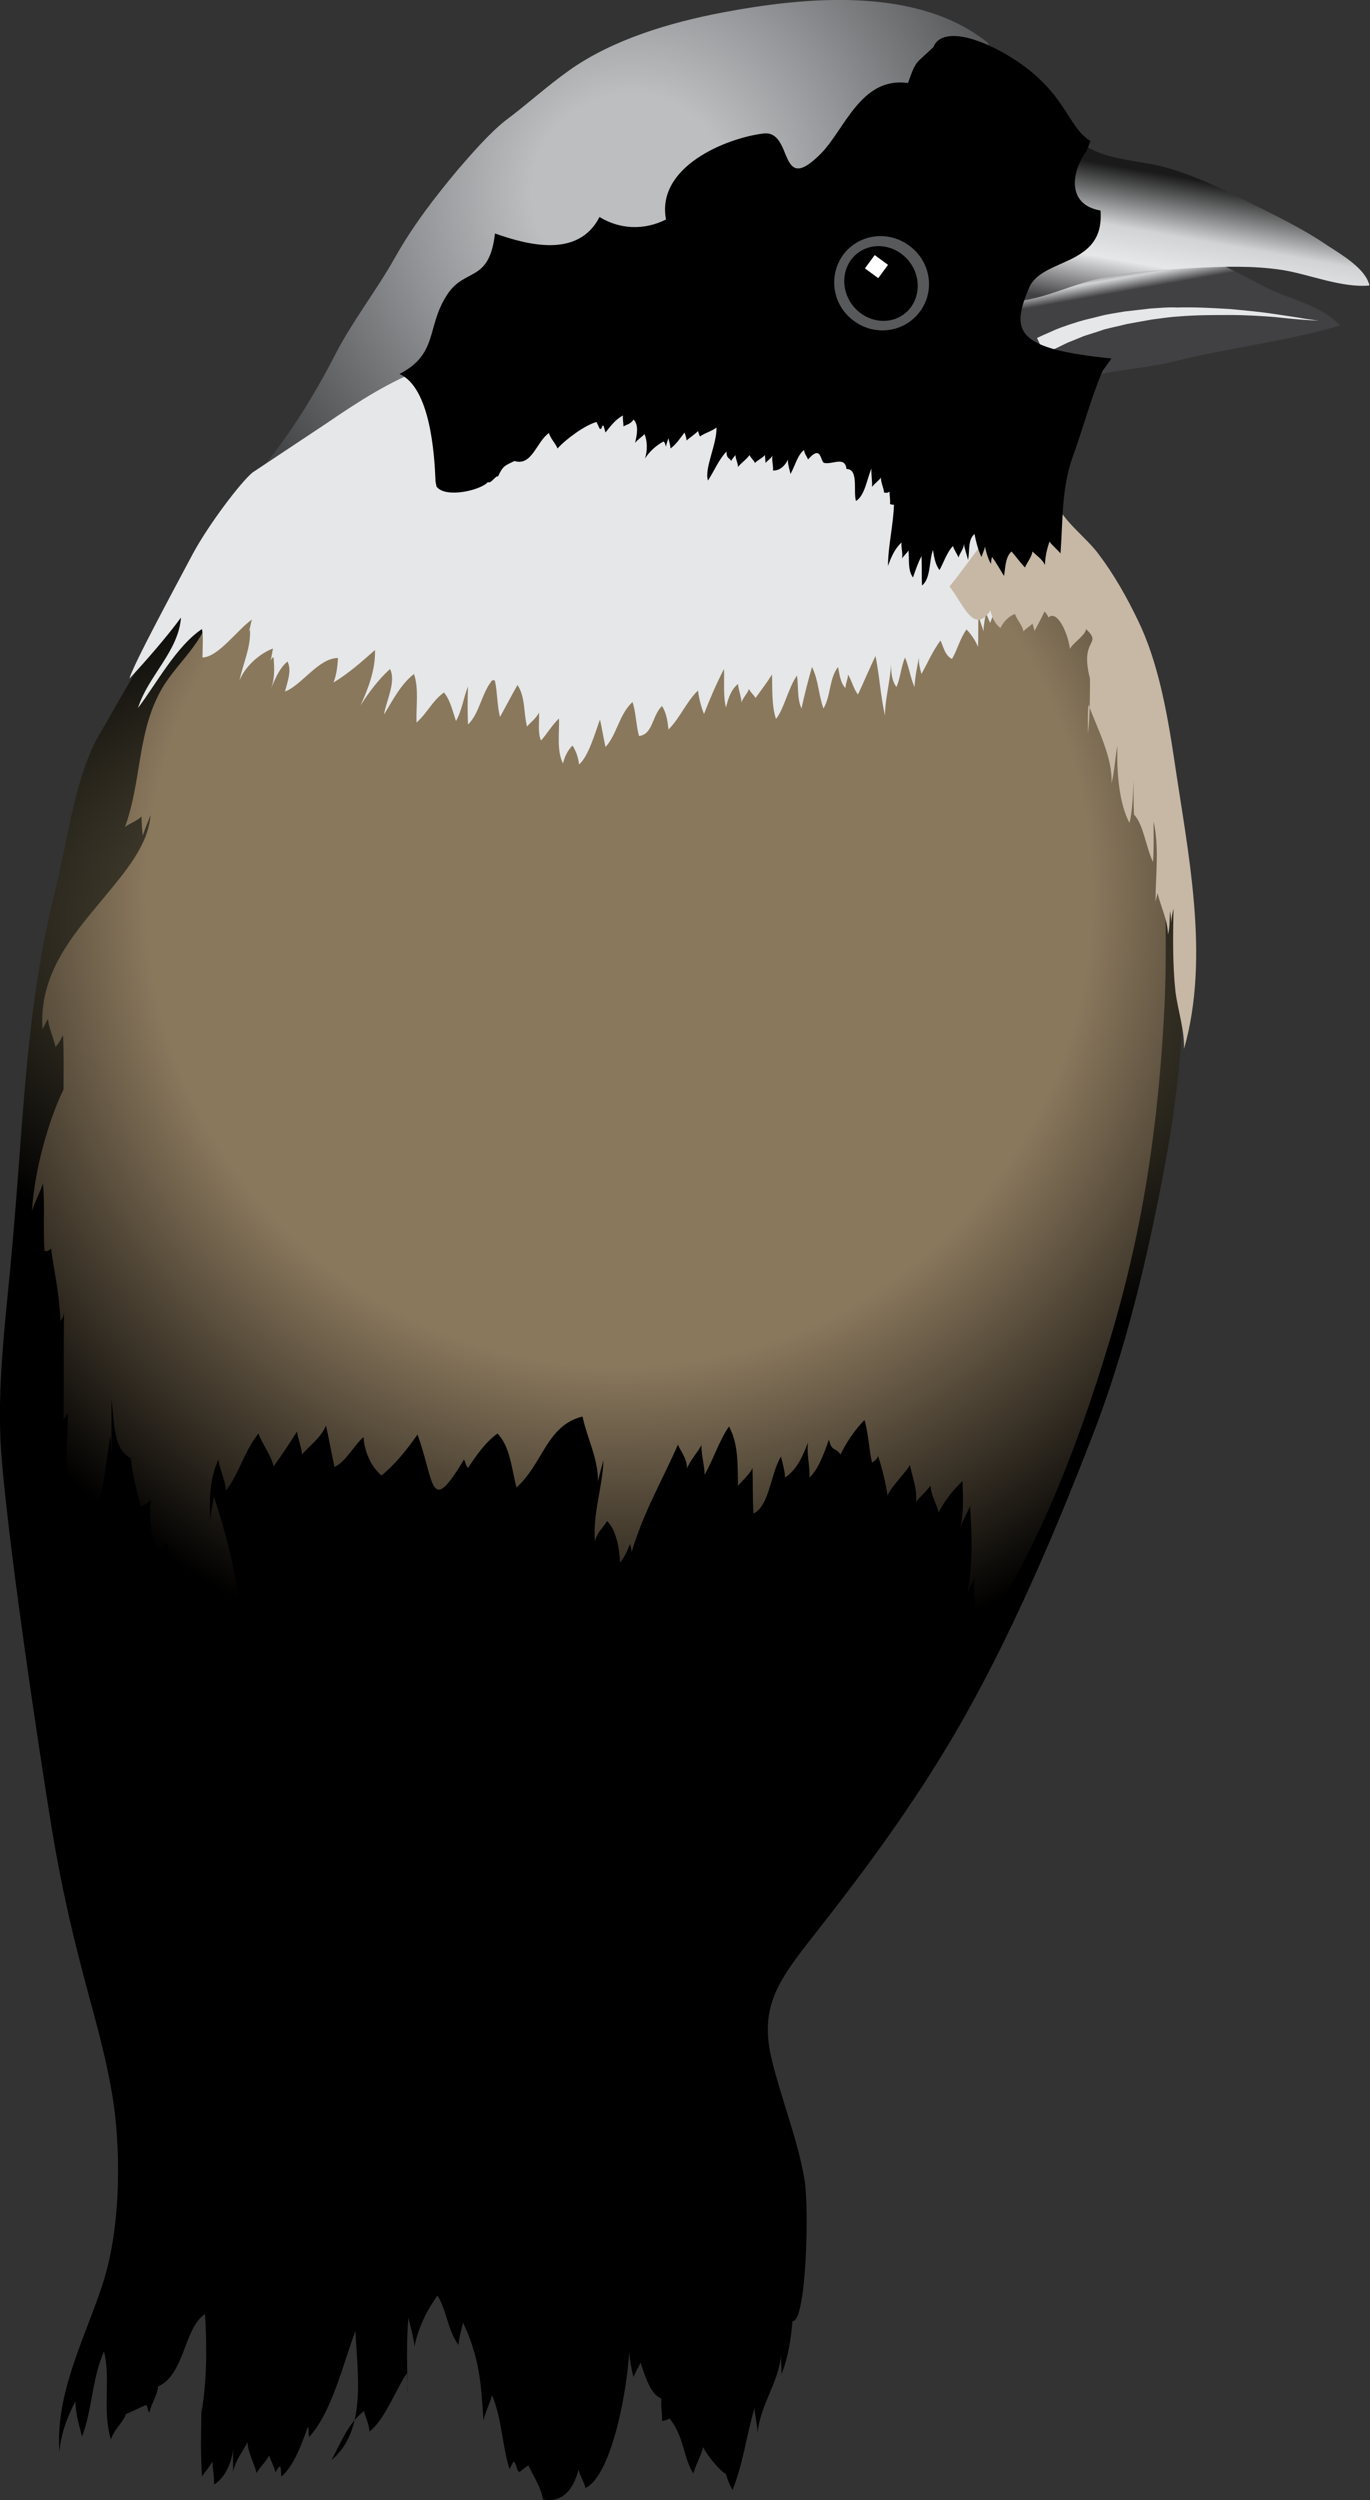 
        <svg xmlns:rdf="http://www.w3.org/1999/02/22-rdf-syntax-ns#" xmlns="http://www.w3.org/2000/svg" xmlns:cc="http://creativecommons.org/ns#" xmlns:xlink="http://www.w3.org/1999/xlink" xmlns:dc="http://purl.org/dc/elements/1.1/" x="0px" y="0px" width="274" height="500" viewBox="0 0 274 500" xml:space="preserve">
            <rect x="0" y="0" width="274" height="500" fill="#333333" stroke="none"/>
            <title>Po'ouli (melamprosops phaesoma)</title>
            <desc xmlns:ian_image_library="https://ian.umces.edu/media-library/">
                <ian_image_library:title>Po'ouli (melamprosops phaesoma)</ian_image_library:title>
                <ian_image_library:descr>Adult Hawaiian black-faced honeycreeper standing </ian_image_library:descr>
                <ian_image_library:scene>
                    <ian_image_library:contains>honeycreeper, bird, hawaii, melamprosops</ian_image_library:contains>
                    <ian_image_library:when>2015-01-01</ian_image_library:when>
                </ian_image_library:scene>
            </desc>
            
<g>
		<radialGradient id="ian_symbols_3a363783f498df54d93bfb86744beecd" cx="123.791" cy="191.637" r="292.585" gradientTransform="matrix(-9.346712e-02 0.996 -1.991 -0.187 516.958 104.212)" gradientUnits="userSpaceOnUse">
		<stop  offset="0" style="stop-color:#958967"/>
		<stop  offset="0.281" style="stop-color:#000000"/>
	</radialGradient>
	<path fill="url(#ian_symbols_3a363783f498df54d93bfb86744beecd)" d="M32.6,126.6c-4,4.4-9.1,14.2-12.5,19.9c-5,8.3-6.5,21.2-8.9,30.9c-6.1,24.5-6.3,44.4-8.7,71.3
		c-1.1,13-3,26.4-2.4,39.5C1,304.8,7.7,349.5,10.4,366c4.6,27.5,9.9,38.6,12.3,54.6c1.1,7.3,2,23.7-2.3,36.6
		c-3.5,10.6-9.4,21.6-8.5,33.2c0.2-3.5,1.6-7.1,3.2-10.2c-0.1,2.3,0.9,5.4,1.3,7.1c2.1-5.5,2-11.7,4.4-17c1.4,5.4-0.4,12,1.4,17.6
		c0.5-1.9,2.4-3.4,3-5.1c0.8-0.3,2.6-1.2,4-1.8c0.5,0.4,0.2,1.1,0.7,1.5c0.3-1.7,1.6-3.4,1.7-5.2c5.4-2.4,5.1-11.6,9.4-14.5
		c0.4,6.5,0.4,13.3-0.7,19.7c0-1.2,0-2.4,0-3.6c0,6.3-0.3,10.2,0.1,16.4c0.4-0.7,1.5-1.9,2.1-3c0,1.4,0.4,3.1,0.3,4.6
		c2.3-1.4,3.6-4.5,3.9-7.5c-0.2,1.7,0,3.4-0.1,5c0.6-2.6,1.8-3.8,2.9-6c0,2,1.6,4.8,1.8,6.2c0.6-1.1,1.9-2.2,2.5-3.5
		c0.2,0.5,1.2,2.7,1.3,3.4c0.2-0.5,0.5-0.9,0.9-1.3c0.3,0.7,0.1,1.3,0.3,2.1c2.5-2.2,4-6.4,5.3-10c0.2,0.6,0.1,1.4,0.2,2.1
		c4.6-4.9,6.8-14.7,9.3-21.2c0.3,8.2,2.4,19.8-4.8,25.8c1.9-3.5,3.3-7.3,6.5-9.8c0.3,1.2,1,2.6,1.1,4.1c3.1-2.4,5.3-8.5,7.5-11.7
		c0,1.7,0.2,2.6,0.1,4.3c0-5.1-0.3-10.3,0.2-15.4c0.1,0.7,1.1,4.2,1.2,5.8c0.7-3.7,2.5-7.3,4.6-10.2c1.9,3.1,2,6.9,4.2,9.9
		c0.1-1.6,0.7-3.4,0.9-4.5c3.3,7,3.6,12,4.1,19.6c0.3-1.6,1.3-3.4,1.7-5.1c2,4.8,2,10,3.5,14.8c0.3-0.5,0.5-1,0.8-1.5
		c0.7,0.4,0.5,1.8,1.2,2.1c0.6-0.4,1.1-1,1.8-1.3c1,2.2,2.5,4.3,2.9,6.8c3.9,0.7,6.1-2,7.1-6c0.2,1,1.2,2.7,1.4,3.7
		c6-2.9,9.4-25,8.8-32.2c-0.3,3.3-0.1,6.7,0.8,10c0.4-1,1-1.9,1.4-2.9c1,3,2.1,6.5,4.2,7.2c-0.2,1.5,0.2,3.1,0.1,4.5
		c0.5-0.1,1-0.2,1.5-0.5c2.9,3.4,2.8,8.1,4.8,11c0.2-1.3,1.6-3.6,1.9-5.3c1,1.9,3.4,4.8,4.6,5.4c0.3,1.2,0.8,2.3,1.3,3.2
		c2.1-5.1,2.8-11,4.4-16.4c0.1,1.7,0.6,3.4,0.6,5.1c0.5-5.7,4.2-10.1,4.7-15.6c0,1.2,0.1,2.5,0.1,3.7c1.3-3.1,1.9-7,2.2-10.6
		c2.7,0.5,3.4-22.2,2.4-28.3c-1.3-7.8-4.6-16-6.5-23.8c-2.6-10.5,1.1-15.8,8.1-24.7c10.4-13.2,20-26.2,28.6-40.9
		c10.6-18.2,19.6-39.2,27.1-58.6c6.9-17.5,11.4-36.7,14.8-55c6-32,4.9-60.1-6.3-90.3c-2.4-6.5-5.2-15.8-11.1-20
		c-4.7-3.4-10.4-3.1-15.7-4.6c-11.6-3.2-22-5.4-34.1-6.9c-29.2-3.5-58.1-7-87.4-3.6c-12.3,1.4-24.2,5.5-37.2,6.9L32.6,126.6z"/>
	<radialGradient id="ian_symbols_8166bb172359e00431ca1ae31cbf7e2c" cx="123.791" cy="178.791" r="175.229" gradientUnits="userSpaceOnUse">
		<stop  offset="0.539" style="stop-color:#8A785D"/>
		<stop  offset="0.916" style="stop-color:#000000"/>
	</radialGradient>
	<path fill="url(#ian_symbols_8166bb172359e00431ca1ae31cbf7e2c)" d="M42.1,120.3c0.2,7.1-6.4,11.7-9.7,17.4c-5,8.6-4,18.3-7.4,27.7c0.9-0.7,2.4-1.2,3.3-2.1
		c0,0.7,0.2,4.3,0.3,3.7c0.4-1.3,1.2-3.1,1.5-4c-0.4,6-5.2,11.5-8.8,15.9c-5.8,7.1-13.6,15.2-12.8,26.9c0.3-0.4,0.8-1.6,1.1-2
		c0.1,1.6,1.4,4.7,1.5,5.6c0.6-0.7,1.1-1.5,1.5-2.4c0.2,3.5,0.1,7.5,0.1,11.2c0.3-0.4,0.5-0.8,0.5-1.3c-3.5,6.7-6.4,17.6-6.8,25.3
		c0.5-1.7,1.6-3.7,2.2-5.5c0.4,4.5,0,9,0.3,13.5c0.5,0.1,1-0.1,1.3-0.5c0.7,5,1.6,8.6,1.9,14.5c0.4-0.5,0.6-1,0.7-1.7
		c-0.1,7.1,0,14.2-0.1,21.4c0.4-0.4,1-1.4,0.9-1.3c-0.1,5.3-0.8,11.9,0.5,16.8c0.8-0.5,1-0.7,1.8-1c0.3,1.9,2.1,4,2.4,5.8
		c2.6-5.3,2.7-11.3,3.8-17c0.1,1.1,0.1,2.2,0.2,3.3c0-3.5,0-7.1,0-10.6c0.6,4.1,0.2,9.9,3.8,11.7c0.5,3.2,1.1,6.5,2.1,9.6
		c0.8-0.2,1.5-0.6,1.9-1.3c-0.2,3.7-0.1,7.4,1.7,10.7c0.2-0.3,1.2-1.6,1.6-2.2c1,4.7,3,9.1,5,13.5c0.6-0.7,1.4-1.6,1.9-2.4
		c0.9,4.7,1,9.7,3.3,14.1c1-2,2.6-3.6,3.3-5.9c0.1,1,0.1,2.4,0.1,3.4c2.9-8.7-1.5-23.1-4.2-31.8c-0.2,1.7-0.8,3.3-0.7,5.2
		c-0.3-4.2-0.2-8.8,1.6-12.6c0.1,1.6,1.4,4.3,1.5,6.2c2.5-3.1,3.7-8,6.5-11.4c0.5,1.7,2.7,4.6,3,6.6c1.6-2.2,3.2-4.6,4.7-7
		c0.2,1.5,0.9,3.1,1,4.6c1.3-1.6,3.7-3.2,4.8-5.8c0.6,2.7,1.1,5.6,1.7,8.3c2.2-1,3.8-4.2,5.8-6c0.2,3,1.5,5.9,3.6,7.7
		c2.8-2.3,5.1-5.2,7.2-8.2c3.5,9.7,2.4,16.5,9.3,5c0.4,0.8,0.3,1.1,0.8,1.7c1.5-2.3,3.5-5.2,5.9-6.9c2.6,2.7,2.8,7.1,3.8,10.8
		c5.4-4.9,6-12.4,13.2-14.2c1,4.6,3.1,8.3,3.1,13c0.3-1.4,0.7-2.9,1.1-4.3c-0.2,5.5-2.2,10.8-1.7,16.3c0.5-2.1,1.6-2.6,2.4-4.1
		c1.8,1.7,2.5,5.4,2.6,8.3c0.8-0.9,1.5-2.4,2-3.7c0.1,0.3,0.4,1.6,0.3,1.7c2.5-8.3,5.9-13.9,9.3-21.6c0.3,1.1,1.8,2.6,1.8,4.8
		c0.6-1.6,2.4-3.6,2.9-4.7c-0.1,1.9,0.7,4.5,0.6,6c1.8-3.2,3-7,4.9-9.7c1.9,3.5,1.7,7.5,1.8,11.9c0.6-0.9,2.2-2.1,2.9-3.6
		c0.1,3,0,6.1,0.2,9.1c3.2-1.5,3.4-8,5.5-11.4c0.1,0.6,0.8,2.8,0.8,4.2c2.3-1.5,3.5-4.1,4.6-7c-0.3,2.2,0.4,4.8,0.3,7
		c1.7-1.5,2.9-4.8,3.9-7.6c0.5,2.5,1.3,1.5,2.3,3c1.2-2.5,3-5.1,4.8-6.9c0.8,2.7,0.9,6,1.5,8.5c0.6-0.3,1-0.7,1.2-1.3
		c0.8,2.3,1.6,5.7,1.9,7.9c0.9-2,3.5-4.4,4.5-6.1c0.4,2.3,1.5,4.8,1.2,7.4c0.6-0.9,2.3-2.3,2.9-3.3c0.1,2.1,1.4,4,1.6,5.4
		c1.2-2.3,2.9-4.5,4.8-6.3c0.1,3.3,0.3,7-0.6,9.7c0.5-1.6,1.6-3.3,2.1-4.7c0.4,5.8,0.6,12.1-0.6,17.8c0.3-1,1.1-2.4,1.5-3.5
		c-0.3,2.6,0.1,5.3,0.1,7.8c0.3-0.6,0.5-1.3,0.8-2c0.1,1.6,0.8,3.4,0.8,5.1c11.1-16.9,19-37.4,25-57.2c7-22.9,10.1-44.2,11.3-68
		c0.5-10.7,0.1-21.7,0-32.5c-0.1-10.5-3.3-16.3-7.3-24.8c-2.8-6.1-2.3-15.7-6.2-21.2c-10-14.1-26.1-6.2-42.8-3.9
		c-39.4,5.4-80,3.9-119.7,3.9L42.1,120.3z"/>
	<radialGradient id="ian_symbols_5763d01fb50f92544d6278efd8581260" cx="126.168" cy="38.656" r="125.332" gradientUnits="userSpaceOnUse">
		<stop  offset="0.158" style="stop-color:#BCBEC0"/>
		<stop  offset="0.35" style="stop-color:#939598"/>
		<stop  offset="1" style="stop-color:#000000"/>
	</radialGradient>
	<path fill="url(#ian_symbols_5763d01fb50f92544d6278efd8581260)" d="M197.5,8.5c-14-11.2-36.1-9.2-53-6c-10.5,2-22,5.4-30.7,11.6c-4.5,3.2-8.4,6.8-12.7,10
		c-3.2,2.5-6.9,6.8-9.5,9.8C87,39.4,82.6,45.1,79,51.5c-3.7,6.6-8.5,12.7-11.9,19.3c-4.1,8-9.3,16.5-14.9,23
		c1.7-0.9,3.5-1.4,5.3-2.2c0.2,0.1,0.3,0.3,0.2,0.5c0.9-0.6,1.4-0.6,2.3-0.6c1.4,2,4.8,1,7.1,0.7c0,0.2,0.1,0.5,0.1,0.7
		c0.2,0,0.4-0.1,0.6-0.2c0.1,0.9,0.6,1.1,0.9,1.8c0.6-0.3,1.4-0.4,1.9-0.7c0.2,0.4-0.1,0.7,0.1,1.1c0.6,0.2,1.3-0.1,1.9,0.1
		c0,0.2,0.1,0.5,0.1,0.7c1.1-0.4,2.5-0.1,3.6-0.5c0,0.6,0.5,1.3,0.4,2.1c1,1.1,1,0.4,1.6,2c2.8-0.1,4.9-0.3,7.2-0.4
		c1,0,1.9-1,2.9-1.1c0.2,0,0.2,1.1,0.6,1.1c1.5-0.2,2.8-0.3,4.1-1.1c0.1,0.2,0.2,0.5,0.2,0.7c3-0.2,7.3-2.5,8-5.8
		c4.7-2.6,7.3-9.7,11-13.8c5.3-5.9,14.4-8.7,22-10.4c9.7-2.2,19.3-1.9,29.3-2c12.1,0,15.7-9.9,22.1-18.3c3.9-5.2,6.4-11.2,9.6-16.8
		c2.4-4.2,5.7-8.5,7.5-12.8L197.5,8.5z"/>
	<path fill="#E6E7E8" d="M50.5,94.5c-2.4,2-8.7,10.3-11.9,16.2c-3.5,6.6-12.1,22.5-12.7,25c3.1-3.3,7.7-8.6,10.3-12.2
		c-0.5,6.8-6.6,11.7-8.6,18.1c3.7-4.9,7.7-12.4,12.8-15.8c0.3,1.8,0.1,3.8,0.1,5.7c3.2-0.1,7-5.6,9.9-7.6c-0.3,0.8-0.3,1.7-0.7,2.5
		c0.1-0.2,0.2-0.3,0.3-0.5c0.2,3.6-1.4,6.8-2.1,10.2c1.1-2.8,4-5.4,6.7-6.4c-0.2,0.8-0.2,1.5-0.5,2.4c0.2-0.3,0.3-0.5,0.6-0.7
		c0.2,2.2,0.3,4.5-0.6,6.5c0.9-2,1.7-4.2,3.4-5.6c0.9,1.8,0,4-0.5,6c3.3-1.2,6.7-6.7,10.6-6.7c-0.1,1.7-0.3,3.4-0.9,4.9
		c3-1.8,5.7-4.2,8.3-6.5c0.1,3.9-1.3,7.6-2.9,11.1c1.7-2.7,3.6-5.2,5.9-7.3c1.3,2.5-0.8,6.5-1.2,9.1c1.8-2.9,3.3-6,6-8.1
		c1,2.9,0.4,6.5,0.5,9.7c2.1-1.8,3.2-4.4,5.5-6c1.3,1.6,1.7,3.7,2.4,5.7c1.2-2.1,1.5-4.7,2.4-6.9c-0.1,2.5-0.1,5.1,0,7.6
		c2.3-2.2,2.7-6.2,4.8-8.8c0.2-0.1,0.5-0.1,0.6,0.1c0.5,2.4,0.4,4.8,1,7.2c1.1-2,2.3-4.3,3.5-6.4c1.6,2.4,1.2,5.6,1.9,8.3
		c0.7-0.8,1.9-1.7,2.4-2.8c0.1,1.8-0.3,4,0.4,5.6c1.2-1.3,2.2-3.1,3.6-4.4c0.1,2.9-0.5,6.4,0.8,9c0.3-1.3,0.9-2.6,1.9-3.6
		c0.7,1.1,1.2,2.5,1.3,3.8c1.9-1.6,3.2-6.3,4.2-9c0.4,1.8,0.7,3.7,1.1,5.5c2.3-2.5,2.7-6.5,5.4-9c0.7,2.1,0.7,4.6,1.3,6.8
		c2.8-0.3,2.6-4.1,4.6-6c0.9,1.4,1.1,3,1.3,4.7c2.3-2.3,3.6-5.6,5.9-7.8c0.2,1.6,0.6,3.2,1.2,4.7c1.2-3.1,2.5-6.1,4-9
		c0.1,2.5-0.2,5.4,0.4,7.7c0.4-1.7,1-3.6,2.4-4.7c0.1,1.2,0.7,2.7,0.7,3.7c0.3-1,1.2-1.8,1.5-2.7c0.3,0.7,1,1.2,1.3,1.8
		c1.1-1.5,2.3-3.1,3.3-4.7c0.1,2.9-0.1,6.2,0.8,8.9c1.7-2.2,2.4-6.1,4.2-8.7c0.3,2,0,4.7,0.9,6.6c0.6-2.8,1.3-5.5,2.1-8.3
		c1.3,2.6,1.3,5.6,2.3,8.3c1.5-2.6,1.1-5.9,2.9-8.3c0.3,1.4,0.5,3.3,1.5,4.2c0-0.9,0.5-1.8,0.5-2.7c0.8,1.3,1.1,2.9,2,4
		c1.2-2.6,2.3-5.2,3.5-7.7c0.8,3.9,1,8,1.9,11.9c0-3.9,1.4-7.9,1.2-11.7c0,2-0.1,4.5,1.1,6c0.8-1.9,0.9-4,1.7-5.9
		c0.8,1.9,1.1,4.1,1.9,5.9c0.1-2,0.5-3.9,0.9-5.9c-0.1,1.2,0.2,2.2,0.5,3.3c1.2-2.2,2.3-4.7,3.8-6.7c0.6,1.3,0.9,3,2.3,3.7
		c1.1-1.9,1.6-4.1,2.9-5.9c0.9,0.9,1.8,2.2,2.3,3.5c0.1-2.1,0-4.3,0.1-6.4c0.2,1.1,0.8,2.4,1,3.3c0-1.3,0.3-2.5,0.5-3.8
		c0.2,0.8,0.6,1.4,0.8,2.1c1-2.2,1.4-5,2.3-7.1c0,1.4,0.5,2.7,1.6,3.6c0.5-1.5,0.9-3,1.4-4.5c0.2,0.6,1,1.6,1.1,2.8
		c1-3.9,0.9-8.3,2.6-12c0.1,0.5,0.5,1.3,0.6,2.1c0.1-8.6-2.6-9.9-9.1-14.2c-4.2-2.8-7.6-6.3-12.2-8.6c-4.7-2.3-9.3-4.5-14.1-6.7
		c-15.8-7.6-30.4-10.8-47.7-10.8c-13.8,0-26.3-0.4-39.2,4.3c-7.3,2.7-13.6,6.8-19.9,11.1L50.5,94.5z"/>
	<linearGradient id="ian_symbols_4bf04201451709448d3cdc780e8e3d3c" gradientUnits="userSpaceOnUse" x1="232.77" y1="73.071" x2="227.245" y2="41.735">
		<stop  offset="0.501" style="stop-color:#414042"/>
		<stop  offset="0.587" style="stop-color:#D1D3D4"/>
		<stop  offset="0.67" style="stop-color:#414042"/>
	</linearGradient>
	<path fill="url(#ian_symbols_4bf04201451709448d3cdc780e8e3d3c)" d="M236,50.5c6.5,0.9,11.7,4.2,17.4,7.1c4.9,2.4,10.8,3.4,14.6,7.5c-10.7,3.2-22.1,4.4-33.2,7.2
		c-4.8,1.2-9.8,1.5-14.6,2.5c-6.8,1.3-16.1,4.2-23.1,3.4c1.8-5.4,0.4-13.2,0.4-19c0-4.1,0-8.2,0-12.3L236,50.5z"/>
	<path fill="#E6E7E8" d="M207.4,67.6c0,0,0.8-0.4,2.2-1c0.7-0.3,1.5-0.7,2.6-1.1c1.1-0.4,2.3-0.8,3.6-1.2c1.3-0.4,2.8-0.7,4.3-1.1
		c1.5-0.4,3.1-0.6,4.8-0.9c1.7-0.2,3.4-0.4,5.2-0.6c1.8-0.1,3.6-0.3,5.3-0.2c3.6-0.1,7.1,0.1,10.5,0.3c3.3,0.3,6.4,0.6,9,1
		c2.6,0.4,4.8,0.7,6.4,1c1.5,0.2,2.4,0.3,2.4,0.3s-0.9,0-2.4-0.1c-1.5-0.1-3.7-0.3-6.4-0.6c-2.6-0.2-5.7-0.4-9-0.4
		c-3.3,0-6.8,0-10.3,0.3c-1.8,0.1-3.5,0.4-5.2,0.6c-1.7,0.3-3.4,0.6-5,0.9c-1.6,0.4-3.1,0.7-4.6,1.1c-1.4,0.5-2.8,0.9-4,1.3
		c-1.2,0.5-2.2,0.9-3.2,1.3c-0.9,0.4-1.8,0.9-2.5,1.2c-1.4,0.7-2.2,1.1-2.2,1.1L207.4,67.6z"/>
	<linearGradient id="ian_symbols_f84a75482e7a1c34f53677ca92e449a1" gradientUnits="userSpaceOnUse" x1="236.612" y1="66.102" x2="242.294" y2="33.873">
		<stop  offset="5.626200e-02" style="stop-color:#414042"/>
		<stop  offset="0.358" style="stop-color:#E6E7E8"/>
		<stop  offset="0.559" style="stop-color:#D1D3D4"/>
		<stop  offset="0.921" style="stop-color:#1A1A1A"/>
	</linearGradient>
	<path fill="url(#ian_symbols_f84a75482e7a1c34f53677ca92e449a1)" d="M217.7,29.5c3.4,2.2,9.8,2.7,13.9,3.6c6.1,1.4,12.4,4.5,17.9,7.2c5.8,2.9,11,5.4,16,8.8
		c2.9,1.9,7.6,4.6,8.4,8c-5.6,0.5-11.9-2.2-17.4-3.1c-5.9-0.9-11.8-0.7-17.8-0.4c-6.2,0.3-12.9,0.7-18.9,2.1
		c-5.3,1.2-10.4,3.8-15.9,4.5c-0.3-5.2,0.1-10.3,0.8-15.4c0.7-4.9,2.9-11.4,2.7-16.2L217.7,29.5z"/>
	<path fill="#C6B8A5" d="M211,100.1c1.5,4.1,6.1,7.2,8.7,10.7c3.1,4.1,5.7,8.7,7.9,13.3c4,8.2,5.8,18.3,7.2,27.5
		c2.7,18.6,7.3,39.6,2,58.2c0.1-3.9-1.2-7.6-1.7-11.4c-0.6-5.5-0.5-11.1-0.4-16.7c-0.3,1.3-0.5,2.5-0.4,3.9c0-1.2-0.1-2.2-0.3-3.4
		c-0.1,1.6,0,3.3-0.4,4.7c-0.1-3-1.4-5.4-2.1-8.3c-0.1,0.6-0.3,1.2-0.4,1.8c0-5.2,0.8-11-0.4-16.1c0,2.7,0.1,5.4-0.1,8.1
		c-1.4-2.9-1.9-7.5-3.8-9.5c-0.1-2.2-0.1-4.5-0.1-6.7c-0.1,2.7-0.2,5.8-0.8,8.4c-2.2-4.1-2.6-10.9-2.4-15.5
		c-0.5,2.5-0.6,5.2-1.2,7.6c0.3-5.2-3-11.3-4.6-15.8c-0.2,1.9-0.1,3.9-0.1,5.9c0.4-3.9,0.4-7.8,0.4-11.7c0.1,0.1,0,0.8,0.1,1
		c-2.4-8.7,2.6-6.9-0.9-10.3c0,1.2-2.9,3-3.2,4c-0.6-4-2.8-7.8-4.3-6.3c-0.2-0.5-0.5-0.9-0.8-1.2c-0.6,1.3-1.3,2.6-2,3.9
		c-0.1-0.6-0.3-1.1-0.4-1.5c-0.4,0.5-1.4,1-1.8,1.6c-0.2-1.2-1.3-2.3-1.7-3.5c-1.2,0.4-2.3,1.5-2.9,2.8c-1.1-0.8-1.7-2.1-2-3.5
		c-3.4,4.9-5.3-1.1-8.2-4.8c2.6-3.1,4.8-6.6,7.6-9.8c1.7-2,3-3.9,4.7-5.6c1.1-1.2,3.1-1.4,4.3-2.7L211,100.1z"/>
	<path d="M87.3,97.3c1.7,2.4,8.8,0.8,10.3-0.9c0.5,0.5,1.6-1.4,2-1.1c1-2.1,1.2-2.1,3.3-3.1c3.5,1.1,4.4-3.9,6.9-5.6
		c0.2,1,1.4,2.2,1.7,3.1c1.6-1.8,5.5-4.7,7.8-5.3c0.2,0.4,0.4,0.8,0.6,1.3c0.6,0.4,0.3-0.6,0.8-0.6c0.1,0.3,0.3,1.1,0.4,1.4
		c1-1.3,2.1-2.7,3.5-3.4c-0.1,0.7,0.1,1.5,0.1,2.2c0.5-0.4,1.4-0.4,2-1.4c1.1,1.1,0.7,3.1,0.3,4.7c0.4-0.6,1.4-1.2,1.9-1.8
		c0.6,1.5,0.6,3.3,0.1,4.9c0.9-1.4,2.2-2.6,3.7-3.4c0.3,0.1,0.4,0.9,0.5,1c0.1-0.6,0.3-1.1,0.5-1.7c0,0.3,0.4,1.5,0.4,2.1
		c1.1-0.8,1.9-2,2.8-3.2c0.1,0.3,0.4,1,0.4,1.6c0.3-0.3,1.9-1.4,2.3-1.9c0.1,0.4,0.2,0.7,0.4,1.1c0.9-0.7,2.3-1,3.3-1.8
		c0.1,3.3-2.5,8.3-1.7,10.6c1.3-2,2.1-4.1,3.7-5.8c0,1.6,0.7,1.2,0.9,1.9c0.3-0.5,0.6-0.8,0.9-1.2c0,0.8,0.5,1.6,0.5,2.4
		c0.4-0.6,1.9-1.7,2.3-2.4c0.2,0.5,0.9,1.1,1.1,1.6c0.4-0.5,1.5-1,2-1.6c0,0.5,0.1,1.1,0.1,1.6c0.2-0.3,1.2-1,1.4-1.5
		c-0.2,0.9,0.2,2.1,0.1,3c1.4,0.1,2.5-1.1,3-2.2c-0.1,0.9,0.4,2.3,0.5,2.9c0.9-1.6,1.4-3.8,2.7-4.8c0.1,0.8,0.6,1.3,0.8,1.9
		c2.8-3.2,2.4,0.6,3.3,0.7c1.7,0.3,4.1-1.4,4.4,1.2c2.5,0,1.3,4.5,1.9,6.4c1.8-1.1,2.2-4.5,3.1-6.5c-0.1,1.2,0.2,2.6,0.1,3.7
		c0.4-0.6,1.4-1.3,1.8-1.9c-0.1,0.9,0.6,2.2,0.6,3c0.4,0.1,0.8,0.1,1.1-0.2c0,0.7,0.2,1.8,0.1,2.5c0,0,1,0.4,0.8-0.1
		c-0.1,4.2-1.2,8.5-1.2,12.5c0.6-1.7,1.3-3.4,2.7-4.7c-0.1,1,0.3,2.2,0.1,3.2c0.3-0.5,1-1.1,1.3-1.6c0.2,1.8-0.2,3.9,0.9,5.4
		c0.5-1.5,1-2.9,1.7-4.3c0.1,2,0,4,0.1,5.9c1.8-1.4,1.4-5.1,2.2-7.1c0.2,1.4,0.5,3,1.3,4c0.8-1.4,1.5-3.6,2.7-4.8
		c0.2,0.8,0.9,1.7,1.1,2.3c0.3-1,1-1.6,1.1-2.7c0.1,1,0.6,2.2,0.8,3.2c0.4-1.8-0.1-4,1.3-5.2c0.3,1.5,0.7,3.2,1.4,4.6
		c0.2-0.7,0.6-1.5,0.7-2.1c0.2,1.1,0.7,2.7,1.2,3.5c0-0.5,0.1-1,0.2-1.4c0.9,1.2,1.6,2.5,2.4,3.8c0.3-1.6,0.2-3.7,1.5-4.9
		c0.9,1,1.8,2.3,2.7,3.2c0.4-1,1.3-2,1.5-3.2c0.8,0.8,2,1.6,2.5,2.7c0-1.6,0.4-3.2,0.9-4.7c0.5,0.8,1.8,1.8,2.2,2.4
		c0.5-6.8,0.2-13,2.4-19.2c2.1-5.8,3.6-11.6,6-17.3l1.8-2.5c-18.9-1.9-20.3-5.2-16.5-14.1c2.6-6.2,15.2-4.1,14.3-15.5
		c-6.5-1.1-6.1-7.3-2.8-11.9l0.8-2c-4.8-2.8-4.8-10.3-17-17.4c-7.3-4.2-13.1-4.8-14.4-1.4c-3.6,3.5-3.4,2.4-5.1,7.2
		c-9.4-1.3-12.6,9.2-17.4,14.1c-8.7,8.8-5.4-4.7-11.5-4c-7.4,0.9-21.5,6.6-19.5,17.2c-4.4,2.2-9.2,2-13.3-0.5
		c-4.2,8.2-14.1,5.7-20.9,3.3c-1.2,10.2-6.2,6.6-9.8,12.6c-3.9,6.3-1.6,11.5-9.3,15.5c6.1,2.7,7,15.8,7.2,21.5"/>
	<g>
		<path fill="#58595B" d="M184,62.3c-3.1,4.2-9,5-13.2,1.9c-4.3-3.1-5.2-9-2.2-13.2c3.1-4.2,9-5,13.2-1.9
			C186.1,52.2,187.1,58.1,184,62.3z"/>
		<g>
			<path d="M180.7,62.9c-3.2,2.3-7.8,1.4-10.3-2c-2.5-3.4-1.9-8.1,1.3-10.4c3.2-2.3,7.8-1.4,10.3,2
				C184.5,55.9,183.9,60.6,180.7,62.9z"/>
				<rect x="173.6" y="51.6" transform="matrix(0.592 -0.806 0.806 0.592 28.627 163.05)" fill="#FFFFFF" width="3.3" height="3.3"/>
		</g>
	</g>
</g>
</svg>
